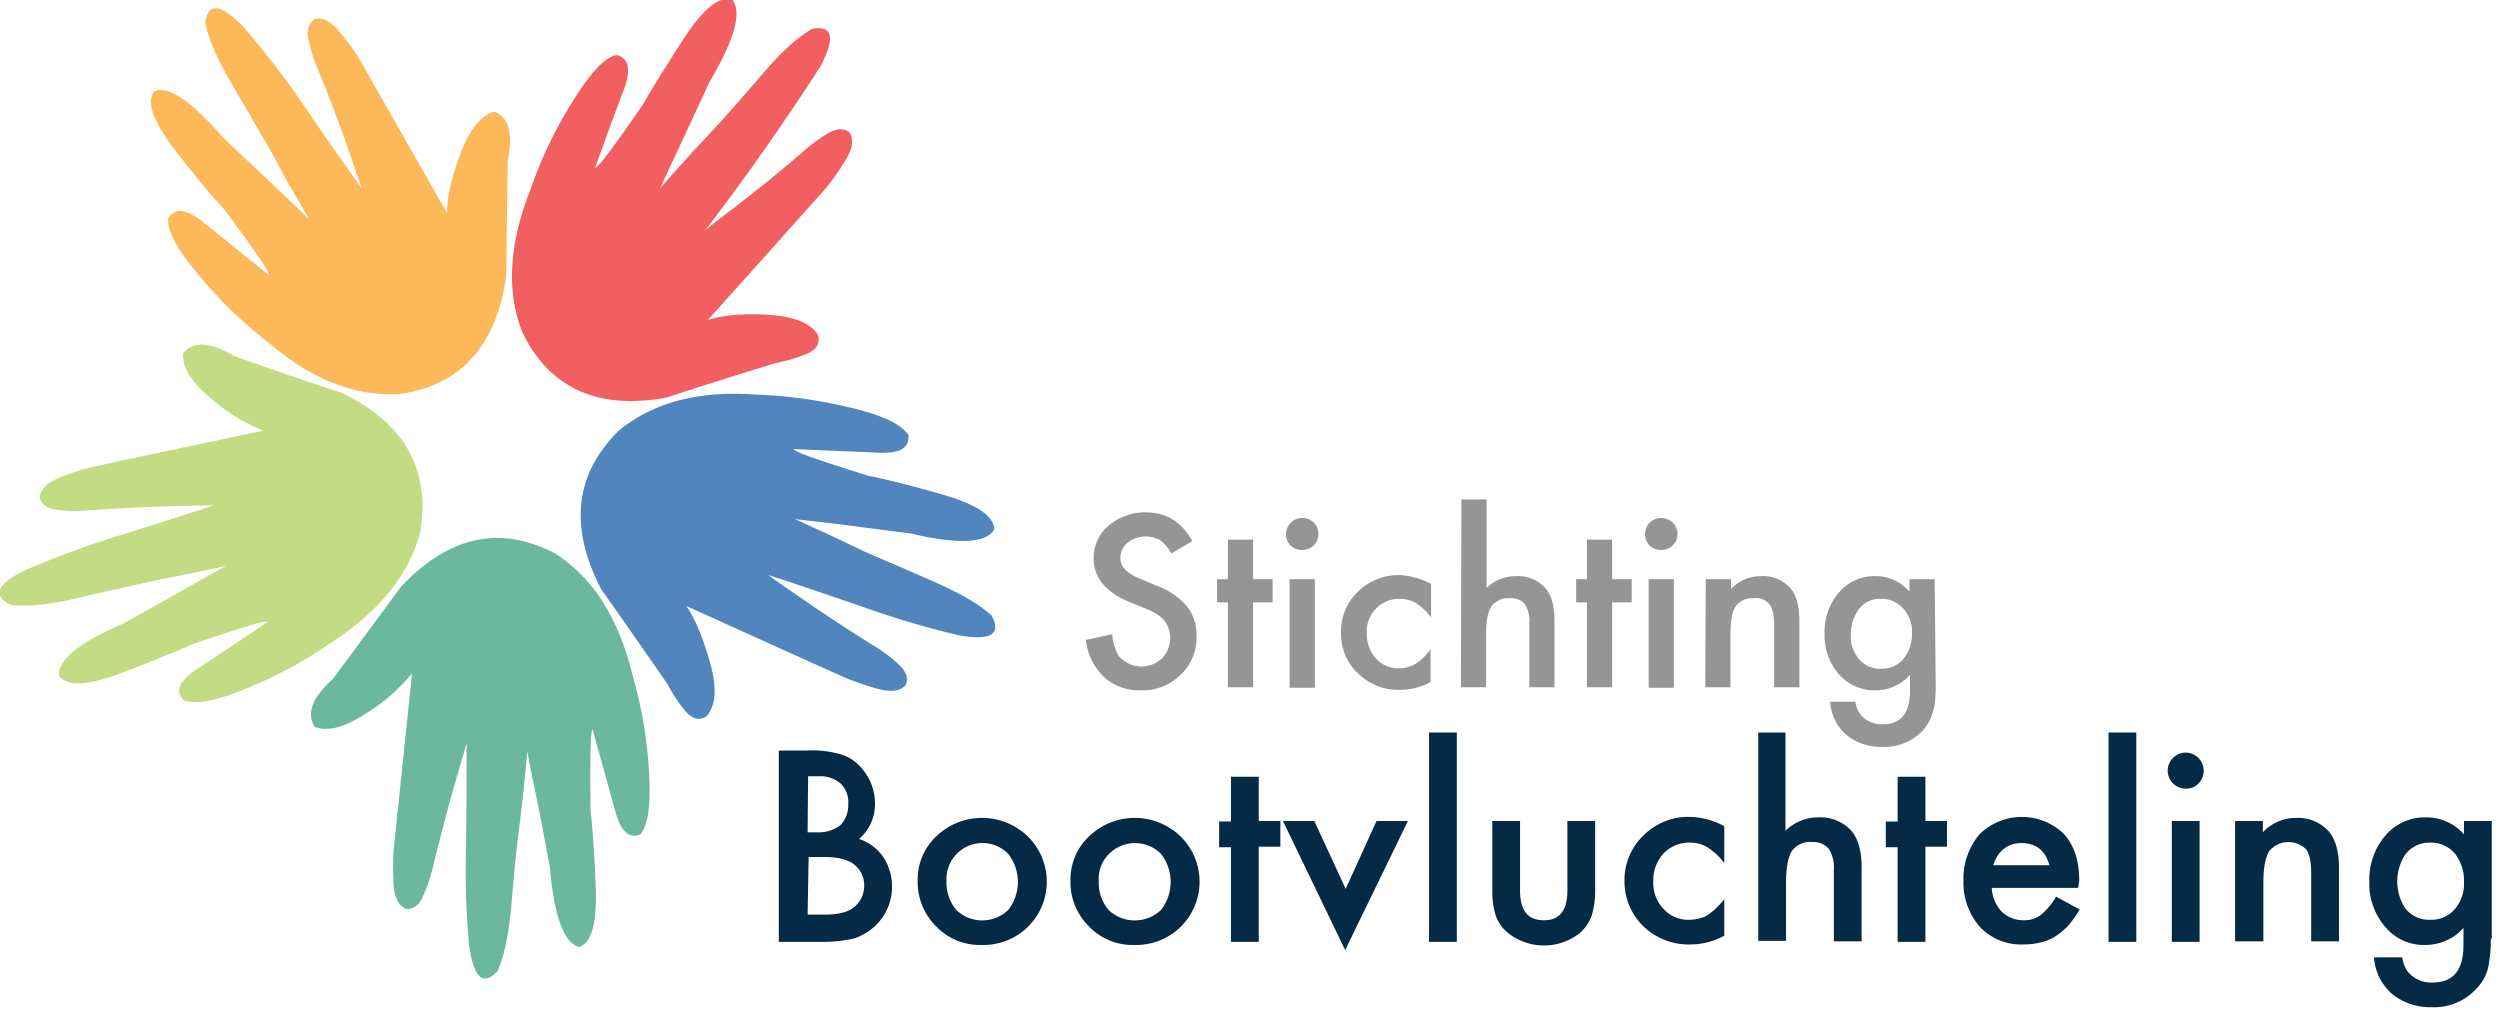 <svg xmlns="http://www.w3.org/2000/svg" viewBox="0 0 486 200"><path d="M119.8,10.7c-2.4.5-5.3,3.8-8.9,9.7a83,83,0,0,0-7.8,16.5c-4.1,10.4-4.7,19.6-1.6,27.6,5.3,11,14.7,15.2,28,12.8,7.7-2.5,14.7-4.7,21.2-6.7a32.81,32.81,0,0,0,6.1-1.8c1.9-.8,2.7-2,2.2-3.7-1.4-2.3-4.7-3.6-9.7-3.9s-8.9.1-11.7,1q13.5-15,23.1-25.8a41,41,0,0,0,3.5-5c1.5-2.3,1.8-4.1,1-5.6-1.2-1-2.7-.9-4.7.4a34.27,34.27,0,0,0-4.3,3.2c-4.7,4.1-9.1,7.6-13,10.6s-6,4.6-6.2,4.9c7.9-10.3,15.4-21,22.5-32,2.9-5.6,2.4-8-1.6-7.3q-4.05,2.25-9.6,8.7t-8.7,9.9c-2.1,2.3-4.5,4.8-7.1,7.7s-4,4.5-4.2,4.8c.2-.5,1.4-3.1,3.7-8s4.2-9.1,6-12.9c4.9-8.3,6.3-13.6,4.3-15.9-2.5-.7-5.7,1.9-9.5,7.8s-6.4,10.1-7.8,12.6q-8.7,12.6-9.3,12.3c2.3-6.4,4.2-11.6,5.7-15.5,1.3-3.7.8-5.9-1.6-6.4" fill="#f15f60" fill-rule="evenodd"/><path d="M32.7,42.5c-.2,2.5,1.9,6.3,6.4,11.5A82.15,82.15,0,0,0,52.2,66.6c8.4,7.2,16.9,10.5,25.5,10,11.9-1.7,18.8-9.4,20.7-22.9.1-8.1.2-15.6.3-22.4,1.1-5.3.2-8.5-2.6-9.6-2.6.7-4.8,3.4-6.6,8.2s-2.6,8.6-2.6,11.5C80.2,29.7,74.5,19.6,69.7,11.2a44.13,44.13,0,0,0-3.6-4.9c-1.7-2.1-3.3-3-4.9-2.6-1.3.8-1.7,2.4-1.1,4.6a31.61,31.61,0,0,0,1.7,5.2c2.4,5.8,4.4,11.1,6,15.8s2.5,7.2,2.6,7.4C67,32,63.2,26.6,59.2,20.7A168.35,168.35,0,0,0,47.3,5.2C42.9.7,40.5.4,39.9,4.4c.6,3.1,2.3,7.1,5.2,12s5.1,8.8,6.7,11.5,3.1,5.8,5.1,9.2,3,5.2,3.2,5.5l-6.3-6c-3.9-3.7-7.3-6.9-10.3-9.7-6.3-7.3-10.9-10.4-13.6-9.1-1.5,2.2,0,6,4.3,11.6s7.5,9.3,9.4,11.3c6.1,8.2,9,12.5,8.7,12.8-5.3-4.2-9.5-7.7-12.8-10.3s-5.5-2.9-6.8-.7" fill="#fcb859" fill-rule="evenodd"/><path d="M35.7,136.1c2.3,1,6.6.1,12.8-2.5a81.92,81.92,0,0,0,15.9-8.7c9.3-6,15.1-13.1,17.3-21.5,2-12.1-3-21.1-15.2-27q-11.4-3.75-21-7.2c-4.7-2.8-8-2.9-9.9-.5-.2,2.8,1.7,5.7,5.6,8.9a33.74,33.74,0,0,0,10,6.1c-13,2.8-24.3,5.1-33.7,7.2a39.32,39.32,0,0,0-5.8,1.9c-2.5,1-3.8,2.3-4,3.9.4,1.5,1.7,2.3,4.1,2.5a24.37,24.37,0,0,0,5.4,0c6.2-.4,11.8-.7,16.7-.8s7.5-.2,7.8-.2C36.2,100,30,102,23.2,104.1A181.45,181.45,0,0,0,5,110.8c-5.6,2.7-6.6,5-2.9,6.8,3,.4,7.3,0,12.8-1.3s9.8-2.2,12.8-2.9,6.4-1.3,10.2-2.1,5.8-1.2,6.2-1.4c-.5.3-3,1.7-7.6,4.3l-12.3,6.9c-8.8,3.8-13.1,7.2-12.7,10.3,1.6,2.1,5.7,1.9,12.2-.6s11.1-4.4,13.6-5.5c9.6-3.3,14.5-4.8,14.7-4.4-5.6,3.8-10.1,6.8-13.6,9.1s-4.5,4.3-2.7,6.1" fill="#c1dc83" fill-rule="evenodd"/><path d="M124.5,162.2c1.6-1.9,2.1-6.3,1.6-13.2a85,85,0,0,0-3.2-18c-2.7-10.9-7.6-18.6-14.8-23.3C97.4,102,87.4,104.1,78,114c-4.8,6.5-9.2,12.5-13.3,18-4,3.6-5.2,6.7-3.5,9.3,2.5,1,5.9.1,10.1-2.7a35.41,35.41,0,0,0,8.8-7.7c-1.4,13.4-2.6,25-3.6,34.6-.1,2-.1,4.1,0,6.1q.15,4.05,2.4,5.1c1.6.1,2.8-.9,3.6-3.1a31.61,31.61,0,0,0,1.7-5.2c1.5-6.1,2.9-11.5,4.3-16.3l2.2-7.6c0,5.9,0,12.5-.1,19.7a160.44,160.44,0,0,0,.6,19.6c.9,6.3,2.7,8,5.5,5,1.3-2.8,2.2-7.1,2.7-12.8s.9-10.1,1.3-13.2.8-6.5,1.2-10.4.6-6,.6-6.4c.1.5.6,3.4,1.7,8.6s1.9,9.9,2.7,14c.8,9.6,2.8,14.8,5.7,15.5,2.5-.9,3.5-4.9,3.2-12s-.7-12-1-14.8c-.1-10.2,0-15.4.4-15.5,1.8,6.5,3.3,11.9,4.4,15.9s2.7,5.4,4.9,4.5" fill="#6cb89f" fill-rule="evenodd"/><path d="M176.6,84.6c-1.3-2.1-5.2-4-11.9-5.5a90.63,90.63,0,0,0-18-2.4c-11-.8-19.8,1.6-26.4,7-8.6,8.5-9.7,18.8-3.4,30.9,4.7,6.6,8.9,12.7,12.8,18.3a32.43,32.43,0,0,0,3.5,5.3c1.4,1.6,2.8,2,4.2,1q2.7-3.15.6-10.5c-1.4-4.9-2.9-8.5-4.6-10.9,12.2,5.5,22.7,10.3,31.5,14.2,1.9.7,3.8,1.4,5.7,1.9,2.6.7,4.5.5,5.5-.8.6-1.4-.1-2.9-1.9-4.4a27.46,27.46,0,0,0-4.4-3.2c-5.3-3.3-9.9-6.4-14-9.2s-6.2-4.3-6.4-4.5c5.6,1.8,11.7,3.9,18.4,6.2a172.4,172.4,0,0,0,18.6,5.5c6.2,1.1,8.3-.2,6.4-3.8-2.2-2.1-6-4.3-11.2-6.6s-9.2-4-12-5.2-5.9-2.8-9.4-4.4-5.4-2.5-5.8-2.6l8.7,1c5.3.7,9.9,1.3,13.9,1.8,9.3,2.2,14.8,1.9,16.3-.8-.1-2.6-3.5-4.9-10.2-6.8s-11.5-3.1-14.3-3.6c-9.6-3-14.5-4.7-14.5-5.2,6.7.3,12.1.5,16.3.7s6.2-.8,6-3.4" fill="#5085bd" fill-rule="evenodd"/><path d="M231.8,105.2l-4.1,2.4a7.84,7.84,0,0,0-2.2-2.6,5.78,5.78,0,0,0-6.3.5,3.75,3.75,0,0,0-1.4,3q0,2.4,3.6,3.9l3.3,1.4a14.43,14.43,0,0,1,6,4,8.81,8.81,0,0,1,1.9,5.8,9.89,9.89,0,0,1-3.1,7.6,10.55,10.55,0,0,1-7.7,3,10.18,10.18,0,0,1-7.2-2.6,11.72,11.72,0,0,1-3.5-7.2l5.1-1.1a10.18,10.18,0,0,0,1.2,4.1,5.74,5.74,0,0,0,8.1.9c.1-.1.3-.2.4-.3a6,6,0,0,0,1.6-4,5.66,5.66,0,0,0-.3-1.8,7.14,7.14,0,0,0-.8-1.5,6.39,6.39,0,0,0-1.5-1.3,15.05,15.05,0,0,0-2.2-1.1l-3.2-1.3c-4.6-1.9-6.9-4.8-6.9-8.5a8.17,8.17,0,0,1,2.9-6.3,11,11,0,0,1,7.2-2.6C226.7,99.6,229.7,101.4,231.8,105.2Z" fill="#959595"/><path d="M243.6,117.1v16.5h-4.9V117.1h-2.1v-4.5h2.1v-7.7h4.9v7.7h3.8v4.5Z" fill="#959595"/><path d="M250,103.8a3.14,3.14,0,0,1,3.2-3.1,2.94,2.94,0,0,1,2.2.9,3.1,3.1,0,0,1,.9,2.2,2.94,2.94,0,0,1-.9,2.2,3.1,3.1,0,0,1-2.2.9,3,3,0,0,1-3.2-3.1Zm5.6,8.8v21.1h-4.9V112.6Z" fill="#959595"/><path d="M278.2,113.5V120a11.49,11.49,0,0,0-3-2.8,6.5,6.5,0,0,0-3.1-.8,6.33,6.33,0,0,0-6.4,6.7,6.94,6.94,0,0,0,1.8,4.9,5.64,5.64,0,0,0,4.5,1.9,5.75,5.75,0,0,0,3.1-.8,10.37,10.37,0,0,0,3-2.9v6.4a12.32,12.32,0,0,1-5.9,1.5,11.07,11.07,0,0,1-8.2-3.2,10.36,10.36,0,0,1-3.3-7.9,10.57,10.57,0,0,1,3.3-8,11.31,11.31,0,0,1,8.2-3.2A14.91,14.91,0,0,1,278.2,113.5Z" fill="#959595"/><path d="M284.1,97.1H289v17.2a8.1,8.1,0,0,1,5.7-2.3,7.19,7.19,0,0,1,5.7,2.3c1.2,1.3,1.8,3.5,1.8,6.4v12.9h-4.9V121.1a6,6,0,0,0-.9-3.7,3.44,3.44,0,0,0-2.9-1.1,4.11,4.11,0,0,0-3.6,1.6c-.7,1.1-1,2.9-1,5.5v10.2H284Z" fill="#959595"/><path d="M313.4,117.1v16.5h-4.9V117.1h-2.1v-4.5h2.1v-7.7h4.9v7.7h3.8v4.5Z" fill="#959595"/><path d="M319.8,103.8a3.1,3.1,0,0,1,.9-2.2,3.26,3.26,0,0,1,4.5,0h0a3.1,3.1,0,0,1,.9,2.2,2.94,2.94,0,0,1-.9,2.2,3.1,3.1,0,0,1-2.2.9,3,3,0,0,1-3.2-3.1Zm5.6,8.8v21.1h-4.9V112.6Z" fill="#959595"/><path d="M331.6,112.6h4.9v1.9a7.94,7.94,0,0,1,5.8-2.5,7.06,7.06,0,0,1,5.7,2.3c1.2,1.3,1.8,3.5,1.8,6.4v12.9h-4.9V121.8c0-2.1-.3-3.5-.9-4.3a3.37,3.37,0,0,0-3.1-1.2,3.93,3.93,0,0,0-3.5,1.6c-.7,1-1,2.9-1,5.5v10.2h-4.9Z" fill="#959595"/><path d="M376.3,133.2a20.12,20.12,0,0,1-.1,2.6,6.93,6.93,0,0,1-.3,2,9.26,9.26,0,0,1-2,4.1,10.21,10.21,0,0,1-7.9,3.3,10.55,10.55,0,0,1-7-2.3,9.07,9.07,0,0,1-3.2-6.5h4.9a5,5,0,0,0,.9,2.4,5.4,5.4,0,0,0,4.4,2c3.6,0,5.3-2.2,5.3-6.6v-3a8.94,8.94,0,0,1-6.7,3,9.19,9.19,0,0,1-7.1-3.1,11.45,11.45,0,0,1-2.8-7.9,11.68,11.68,0,0,1,2.6-7.8,9.09,9.09,0,0,1,7.3-3.4,8.73,8.73,0,0,1,6.6,3v-2.4h4.9Zm-4.6-10a6.85,6.85,0,0,0-1.7-4.9,5.75,5.75,0,0,0-4.3-1.9,5.22,5.22,0,0,0-4.4,2.1,8.27,8.27,0,0,0-1.5,4.8,6.65,6.65,0,0,0,1.5,4.7,5.27,5.27,0,0,0,4.4,2,5.4,5.4,0,0,0,4.4-2,7.71,7.71,0,0,0,1.6-4.8Z" fill="#959595"/><path d="M151.4,183.1V145.9H157a19.43,19.43,0,0,1,5.9.6,8.24,8.24,0,0,1,3.8,2,10.58,10.58,0,0,1,3.4,7.8,8.9,8.9,0,0,1-3.1,6.8,9.18,9.18,0,0,1,4.7,3.5,10.52,10.52,0,0,1-3.1,14.6,13.44,13.44,0,0,1-2.4,1.2,27,27,0,0,1-6.3.7Zm5.6-21.3h1.8a7,7,0,0,0,4.6-1.4,5.65,5.65,0,0,0,1.5-4.1,5,5,0,0,0-1.5-4,6.2,6.2,0,0,0-4.3-1.4h-2Zm0,16h3.5c2.5,0,4.4-.5,5.6-1.5a5.33,5.33,0,0,0,1.9-4.1,5,5,0,0,0-1.8-4c-1.2-1.1-3.2-1.6-6.2-1.6h-2.8Z" fill="#052a45"/><path d="M178.4,171.2a11.47,11.47,0,0,1,3.6-8.6,12.8,12.8,0,0,1,17.8,0,12.31,12.31,0,0,1-9,21.1,11.7,11.7,0,0,1-8.8-3.6A12.07,12.07,0,0,1,178.4,171.2Zm5.6.1a8.29,8.29,0,0,0,1.9,5.6,7.31,7.31,0,0,0,10.1,0,8.86,8.86,0,0,0,0-10.9,7,7,0,0,0-12,5.3Z" fill="#052a45"/><path d="M208.1,171.2a11.47,11.47,0,0,1,3.6-8.6,12.8,12.8,0,0,1,17.8,0,12.31,12.31,0,0,1-9,21.1,11.7,11.7,0,0,1-8.8-3.6A12.07,12.07,0,0,1,208.1,171.2Zm5.5.1a8.29,8.29,0,0,0,1.9,5.6,7.43,7.43,0,0,0,10.2,0,8.86,8.86,0,0,0,0-10.9,7.12,7.12,0,0,0-10.1,0,6.79,6.79,0,0,0-2,5.3Z" fill="#052a45"/><path d="M244.7,164.7v18.4h-5.4V164.7H237v-5h2.3V151h5.4v8.6h4.2v5h-4.2Z" fill="#052a45"/><path d="M255.5,159.6l6.1,13.2,6-13.2h6.1l-12.2,25.1-12.1-25.1Z" fill="#052a45"/><path d="M283.2,142.4v40.7h-5.4V142.4Z" fill="#052a45"/><path d="M295.5,159.6v13.5c0,3.9,1.5,5.8,4.6,5.8s4.6-1.9,4.6-5.8V159.6h5.4v13.6a16.59,16.59,0,0,1-.7,4.9,8.56,8.56,0,0,1-2.3,3.3,11.26,11.26,0,0,1-13.9,0,7.84,7.84,0,0,1-2.4-3.3,16.14,16.14,0,0,1-.7-4.9V159.6Z" fill="#052a45"/><path d="M335.2,160.6v7.2a12.19,12.19,0,0,0-3.3-3.1,6.65,6.65,0,0,0-3.4-.9,6.94,6.94,0,0,0-5.1,2.1,7.71,7.71,0,0,0-2,5.4,7.29,7.29,0,0,0,2,5.4,6.37,6.37,0,0,0,5,2.1,7.73,7.73,0,0,0,3.4-.8,14.72,14.72,0,0,0,3.4-3.2v7.1a13.79,13.79,0,0,1-6.6,1.7,12.68,12.68,0,0,1-9.1-3.5,12.17,12.17,0,0,1-3.7-8.8,12,12,0,0,1,3.7-8.9,12.36,12.36,0,0,1,9.1-3.6A15.14,15.14,0,0,1,335.2,160.6Z" fill="#052a45"/><path d="M341.7,142.4h5.4v19.1a9,9,0,0,1,6.4-2.6,8.1,8.1,0,0,1,6.4,2.6c1.3,1.5,2,3.9,2,7.1V183h-5.4V169.1a6.61,6.61,0,0,0-1-4.1,3.89,3.89,0,0,0-3.2-1.3,4.28,4.28,0,0,0-4,1.8c-.7,1.2-1.1,3.2-1.1,6.1v11.3h-5.4V142.4Z" fill="#052a45"/><path d="M374.3,164.7v18.4h-5.4V164.7h-2.3v-5h2.3V151h5.4v8.6h4.2v5h-4.2Z" fill="#052a45"/><path d="M404,172.6H387.2a7.28,7.28,0,0,0,1.9,4.6,6.13,6.13,0,0,0,4.3,1.7,5.38,5.38,0,0,0,3.3-1,13.1,13.1,0,0,0,3-3.6l4.6,2.5a21.84,21.84,0,0,1-2.2,3.1,12.66,12.66,0,0,1-2.5,2.1,8.13,8.13,0,0,1-2.9,1.2,13.17,13.17,0,0,1-3.4.4,11,11,0,0,1-8.4-3.4,13,13,0,0,1-3.2-9,13.34,13.34,0,0,1,3.1-9,11.74,11.74,0,0,1,16.4-.1c2,2.2,3,5.2,3,9.1Zm-5.6-4.4c-.8-2.9-2.6-4.3-5.5-4.3a5.32,5.32,0,0,0-4.6,2.5,7.1,7.1,0,0,0-.8,1.8Z" fill="#052a45"/><path d="M415.3,142.4v40.7h-5.4V142.4Z" fill="#052a45"/><path d="M421.4,149.8a3.54,3.54,0,0,1,3.5-3.5,3.54,3.54,0,0,1,2.5,6,3.17,3.17,0,0,1-2.5,1,3.48,3.48,0,0,1-3.5-3.5Zm6.2,9.8v23.5h-5.4V159.6Z" fill="#052a45"/><path d="M434.5,159.6h5.4v2.2a8.79,8.79,0,0,1,6.4-2.8,8.1,8.1,0,0,1,6.4,2.6c1.3,1.5,2,3.9,2,7.1V183h-5.4V169.9c0-2.3-.3-3.9-1-4.8a4.87,4.87,0,0,0-7.2.4c-.7,1.2-1.1,3.2-1.1,6.1V183h-5.5Z" fill="#052a45"/><path d="M484.2,182.5a25.32,25.32,0,0,1-.1,2.9c-.1.8-.2,1.6-.3,2.2a8.47,8.47,0,0,1-2.3,4.5,11.08,11.08,0,0,1-8.7,3.7,11.87,11.87,0,0,1-7.7-2.5,10.46,10.46,0,0,1-3.6-7.2H467a6.3,6.3,0,0,0,1,2.7,5.83,5.83,0,0,0,4.9,2.2c4,0,6-2.4,6-7.3v-3.3a10,10,0,0,1-7.4,3.3,9.72,9.72,0,0,1-7.8-3.5,12.83,12.83,0,0,1-3.1-8.8,13.08,13.08,0,0,1,2.9-8.7,10,10,0,0,1,8.1-3.8,9.66,9.66,0,0,1,7.4,3.3v-2.6h5.4v22.9ZM479,171.4a8.46,8.46,0,0,0-1.8-5.5,6.09,6.09,0,0,0-4.7-2.1,5.92,5.92,0,0,0-4.9,2.3,9.54,9.54,0,0,0,0,10.5,5.83,5.83,0,0,0,4.9,2.2,5.92,5.92,0,0,0,4.9-2.3,7.6,7.6,0,0,0,1.6-5.1Z" fill="#052a45"/></svg>